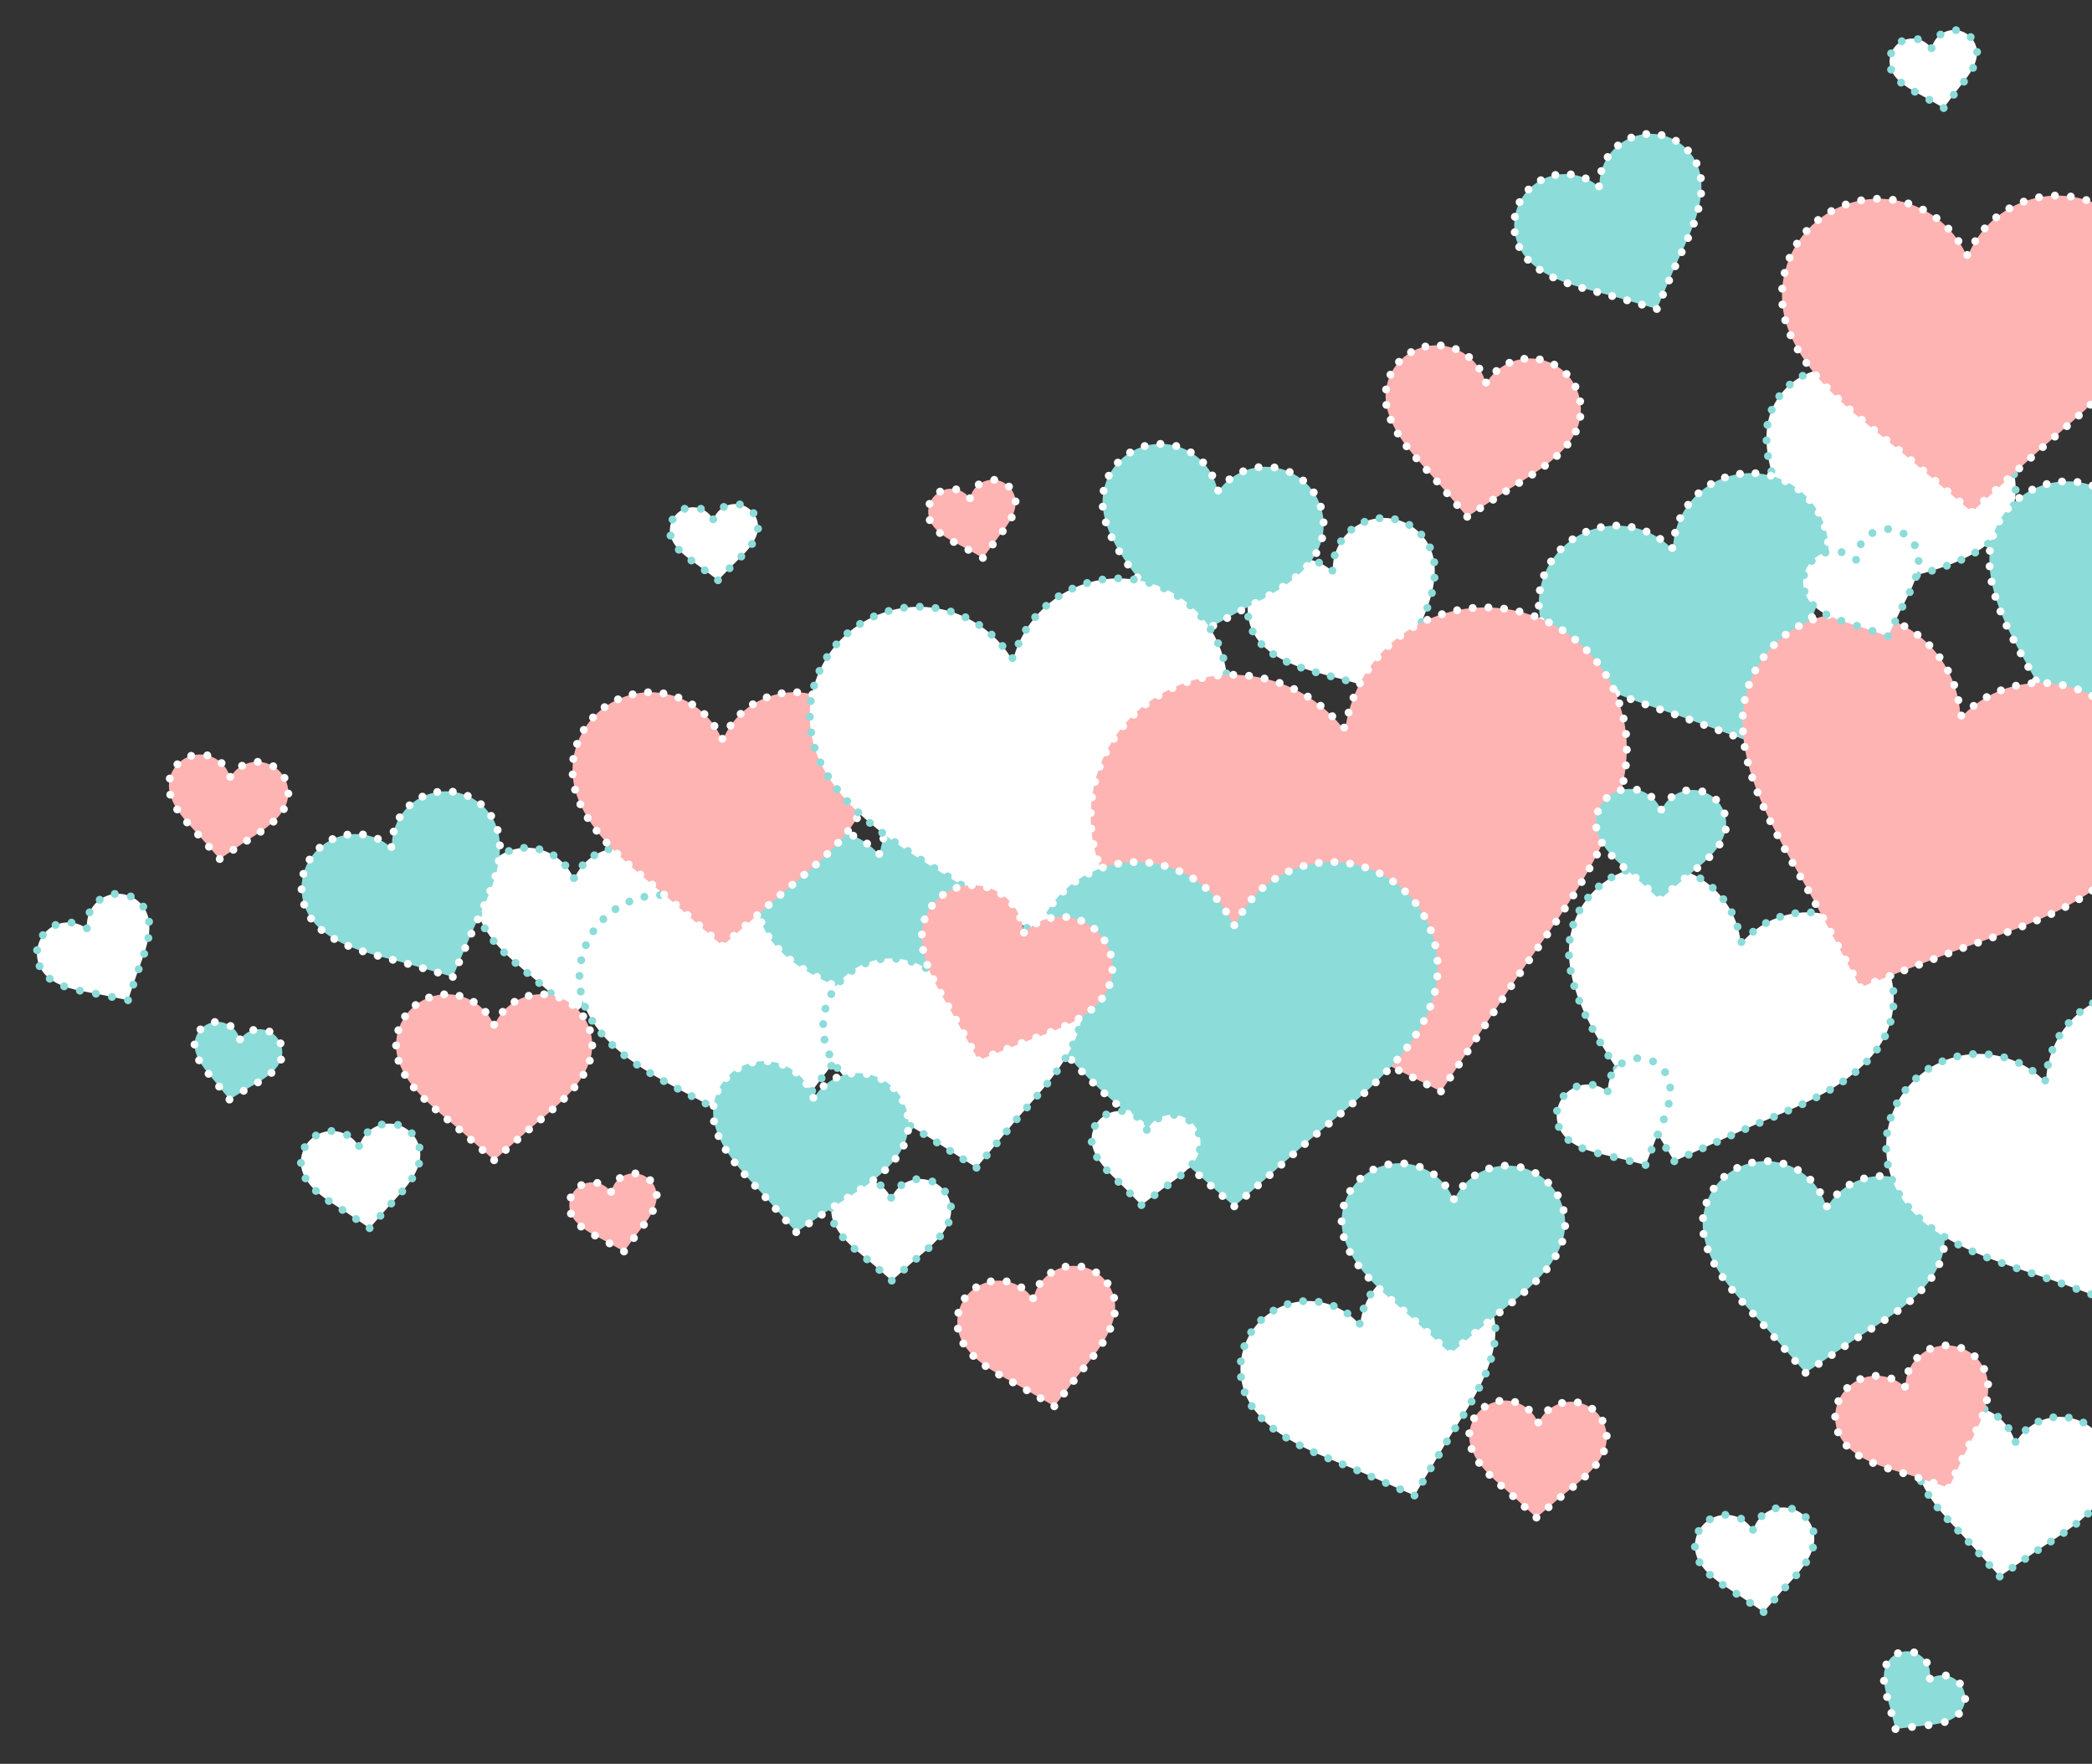 <svg xmlns="http://www.w3.org/2000/svg" xmlns:xlink="http://www.w3.org/1999/xlink" id="_&#x30EC;&#x30A4;&#x30E4;&#x30FC;_2" viewBox="0 0 664.2 560"><rect x="0" y="0" width="664.2" height="560" fill="#333333" stroke="none"/><defs><clipPath id="clippath"><rect width="664.2" height="560" style="fill:none;"></rect></clipPath></defs><g id="main"><g style="clip-path:url(#clippath);"><path d="M182.24,321.84l-10.7-9.45c-.92-.81-2.07-1.78-3.3-2.8-6.63-5.53-13.49-11.26-16.2-18.85-3-8.41,1.38-17.66,9.79-20.66,7.92-2.83,16.6.9,20.09,8.37.1.11.2.23.32.36.12-.13.23-.25.32-.36,3.49-7.47,12.16-11.2,20.09-8.37,8.41,3,12.79,12.25,9.79,20.66-2.71,7.6-9.57,13.32-16.2,18.85-1.22,1.02-2.38,1.99-3.3,2.8l-10.7,9.45Z" style="fill:#fff;"></path><line x1="182.24" y1="321.84" x2="182.24" y2="321.84" style="fill:none; stroke:#8cdcda; stroke-linecap:round; stroke-linejoin:round; stroke-width:2.5px;"></line><path d="M178.55,318.59l-7.01-6.19c-.92-.81-2.07-1.78-3.3-2.8-6.63-5.53-13.49-11.26-16.2-18.85-3-8.41,1.38-17.66,9.79-20.66,7.28-2.6,15.2.34,19.14,6.63" style="fill:none; stroke:#8cdcda; stroke-dasharray:0 4.92; stroke-linecap:round; stroke-linejoin:round; stroke-width:2.5px;"></path><line x1="182.24" y1="278.81" x2="182.24" y2="278.81" style="fill:none; stroke:#8cdcda; stroke-linecap:round; stroke-linejoin:round; stroke-width:2.5px;"></line><path d="M184.97,274.73c4.24-4.9,11.21-6.96,17.68-4.65,8.41,3,12.79,12.25,9.79,20.66-2.71,7.6-9.57,13.32-16.2,18.85-1.22,1.02-2.38,1.99-3.3,2.8l-8.86,7.82" style="fill:none; stroke:#8cdcda; stroke-dasharray:0 4.92; stroke-linecap:round; stroke-linejoin:round; stroke-width:2.5px;"></path><path d="M634.89,500.53l-9.52-10.64c-.82-.91-1.85-2.01-2.95-3.16-5.93-6.28-12.07-12.76-13.87-20.63-2-8.7,3.44-17.38,12.15-19.37,8.2-1.88,16.38,2.84,18.96,10.67.08.12.18.25.28.39.13-.11.25-.22.36-.32,4.34-7.01,13.39-9.69,20.93-5.95,8,3.97,11.27,13.67,7.3,21.67-3.59,7.23-11.07,12.1-18.3,16.82-1.33.87-2.6,1.69-3.6,2.39l-11.74,8.12Z" style="fill:#fff;"></path><line x1="634.89" y1="500.53" x2="634.89" y2="500.53" style="fill:none; stroke:#8cdcda; stroke-linecap:round; stroke-linejoin:round; stroke-width:2.5px;"></line><path d="M631.61,496.86l-6.24-6.97c-.82-.91-1.85-2.01-2.95-3.16-5.93-6.28-12.07-12.76-13.87-20.63-2-8.7,3.44-17.38,12.15-19.37,7.54-1.73,15.05,2.12,18.23,8.83" style="fill:none; stroke:#8cdcda; stroke-dasharray:0 4.92; stroke-linecap:round; stroke-linejoin:round; stroke-width:2.5px;"></path><line x1="639.94" y1="457.8" x2="639.94" y2="457.8" style="fill:none; stroke:#8cdcda; stroke-linecap:round; stroke-linejoin:round; stroke-width:2.5px;"></line><path d="M643.13,454.07c4.79-4.37,11.95-5.6,18.1-2.54,8,3.97,11.27,13.67,7.3,21.67-3.59,7.23-11.07,12.1-18.3,16.82-1.33.87-2.6,1.69-3.6,2.39l-9.72,6.72" style="fill:none; stroke:#8cdcda; stroke-dasharray:0 4.92; stroke-linecap:round; stroke-linejoin:round; stroke-width:2.5px;"></path><path d="M245.87,362.59l-20.03-11.25c-1.72-.97-3.86-2.09-6.13-3.29-12.3-6.47-25.02-13.16-31.85-24.19-7.56-12.21-3.79-28.25,8.42-35.81,11.51-7.13,26.41-4.19,34.42,6.39.19.14.4.29.63.45.14-.24.27-.46.39-.67,2.96-12.93,15.35-21.72,28.77-19.95,14.25,1.88,24.27,14.96,22.38,29.2-1.7,12.87-10.56,24.18-19.12,35.13-1.58,2.02-3.07,3.93-4.24,5.51l-13.65,18.47Z" style="fill:#fff;"></path><line x1="245.87" y1="362.59" x2="245.87" y2="362.59" style="fill:none; stroke:#8cdcda; stroke-linecap:round; stroke-linejoin:round; stroke-width:2.5px;"></line><path d="M241.5,360.14l-15.65-8.79c-1.72-.97-3.86-2.09-6.13-3.29-12.3-6.47-25.02-13.16-31.85-24.19-7.56-12.21-3.79-28.25,8.43-35.81,11.01-6.81,25.11-4.43,33.33,5.04" style="fill:none; stroke:#8cdcda; stroke-dasharray:0 5.01; stroke-linecap:round; stroke-linejoin:round; stroke-width:2.5px;"></path><line x1="231.34" y1="294.9" x2="231.34" y2="294.9" style="fill:none; stroke:#8cdcda; stroke-linecap:round; stroke-linejoin:round; stroke-width:2.5px;"></line><path d="M233.01,290.19c4.37-10.67,15.52-17.49,27.49-15.91,14.25,1.88,24.27,14.96,22.38,29.2-1.7,12.87-10.56,24.18-19.12,35.13-1.58,2.02-3.07,3.93-4.24,5.51l-12.16,16.46" style="fill:none; stroke:#8cdcda; stroke-dasharray:0 5.01; stroke-linecap:round; stroke-linejoin:round; stroke-width:2.5px;"></path><path d="M296.28,326.76l-17.6-7.96c-1.51-.68-3.39-1.47-5.38-2.3-10.78-4.52-21.92-9.19-28.45-17.93-7.23-9.68-5.24-23.39,4.44-30.62,9.12-6.81,21.82-5.45,29.3,2.83.17.11.36.22.56.33.1-.21.2-.41.28-.59,1.54-11.05,11.27-19.32,22.64-18.82,12.07.54,21.42,10.75,20.89,22.82-.48,10.9-7.07,21.03-13.44,30.83-1.18,1.81-2.29,3.51-3.15,4.93l-10.08,16.47Z" style="fill:#8cdcda;"></path><line x1="296.28" y1="326.76" x2="296.28" y2="326.76" style="fill:none; stroke:#fff; stroke-linecap:round; stroke-linejoin:round; stroke-width:2.5px;"></line><path d="M291.67,324.68l-12.99-5.87c-1.51-.68-3.39-1.47-5.38-2.3-10.78-4.52-21.92-9.19-28.45-17.93-7.23-9.68-5.24-23.39,4.44-30.62,8.6-6.43,20.39-5.57,27.98,1.49" style="fill:none; stroke:#fff; stroke-dasharray:0 5.06; stroke-linecap:round; stroke-linejoin:round; stroke-width:2.5px;"></path><line x1="279.16" y1="271.11" x2="279.16" y2="271.11" style="fill:none; stroke:#fff; stroke-linecap:round; stroke-linejoin:round; stroke-width:2.5px;"></line><path d="M280.48,266.25c3.13-8.83,11.75-14.98,21.6-14.54,12.07.54,21.42,10.75,20.89,22.82-.48,10.9-7.07,21.03-13.44,30.83-1.18,1.81-2.29,3.51-3.15,4.93l-8.76,14.32" style="fill:none; stroke:#fff; stroke-dasharray:0 5.06; stroke-linecap:round; stroke-linejoin:round; stroke-width:2.5px;"></path><path d="M579.84,190.79l-7.57-17.41c-.65-1.49-1.5-3.31-2.4-5.23-4.87-10.4-9.91-21.16-8.9-31.84,1.12-11.82,11.61-20.5,23.44-19.39,11.14,1.05,19.49,10.43,19.49,21.4.05.19.12.39.19.61.21-.08.41-.17.59-.25,8.41-7.04,20.96-6.65,28.92,1.23,8.44,8.36,8.51,21.97.16,30.41-7.55,7.62-19.03,10.66-30.14,13.59-2.05.54-3.98,1.05-5.55,1.51l-18.22,5.35Z" style="fill:#fff;"></path><line x1="579.84" y1="190.79" x2="579.84" y2="190.79" style="fill:none; stroke:#8cdcda; stroke-linecap:round; stroke-linejoin:round; stroke-width:2.5px;"></line><path d="M577.86,186.23l-5.59-12.85c-.65-1.49-1.5-3.31-2.4-5.23-4.87-10.4-9.91-21.16-8.9-31.84,1.12-11.82,11.61-20.5,23.44-19.39,10.51,1,18.54,9.39,19.41,19.55" style="fill:none; stroke:#8cdcda; stroke-dasharray:0 4.97; stroke-linecap:round; stroke-linejoin:round; stroke-width:2.5px;"></path><line x1="604.08" y1="138.94" x2="604.08" y2="138.94" style="fill:none; stroke:#8cdcda; stroke-linecap:round; stroke-linejoin:round; stroke-width:2.5px;"></line><path d="M608.26,136.26c8.11-4.37,18.44-3.16,25.33,3.66,8.44,8.36,8.51,21.97.16,30.42-7.55,7.62-19.03,10.66-30.14,13.59-2.05.54-3.98,1.05-5.55,1.51l-15.83,4.65" style="fill:none; stroke:#8cdcda; stroke-dasharray:0 4.97; stroke-linecap:round; stroke-linejoin:round; stroke-width:2.5px;"></path><path d="M449.09,474.82l-17.38-7.65c-1.49-.66-3.35-1.41-5.31-2.21-10.64-4.34-21.64-8.82-28.15-17.35-7.2-9.44-5.39-22.94,4.06-30.14,8.9-6.79,21.39-5.57,28.84,2.49.17.1.35.21.55.32.1-.21.19-.4.26-.58,1.4-10.88,10.89-19.11,22.07-18.72,11.87.41,21.17,10.36,20.76,22.23-.37,10.72-6.75,20.75-12.91,30.44-1.14,1.79-2.21,3.48-3.05,4.88l-9.75,16.29Z" style="fill:#fff;"></path><line x1="449.09" y1="474.82" x2="449.09" y2="474.82" style="fill:none; stroke:#8cdcda; stroke-linecap:round; stroke-linejoin:round; stroke-width:2.5px;"></line><path d="M444.54,472.81l-12.83-5.64c-1.49-.66-3.35-1.41-5.31-2.21-10.64-4.34-21.64-8.82-28.15-17.35-7.2-9.44-5.39-22.94,4.06-30.14,8.4-6.4,19.99-5.68,27.52,1.19" style="fill:none; stroke:#8cdcda; stroke-dasharray:0 4.97; stroke-linecap:round; stroke-linejoin:round; stroke-width:2.5px;"></path><line x1="431.7" y1="420.28" x2="431.7" y2="420.28" style="fill:none; stroke:#8cdcda; stroke-linecap:round; stroke-linejoin:round; stroke-width:2.5px;"></line><path d="M432.95,415.48c2.99-8.71,11.4-14.84,21.09-14.51,11.87.41,21.17,10.36,20.76,22.23-.37,10.72-6.75,20.75-12.91,30.44-1.14,1.79-2.21,3.48-3.05,4.88l-8.47,14.16" style="fill:none; stroke:#8cdcda; stroke-dasharray:0 4.97; stroke-linecap:round; stroke-linejoin:round; stroke-width:2.5px;"></path><path d="M531.58,368.68l-12.63-20.58c-1.08-1.77-2.47-3.9-3.95-6.16-7.98-12.24-16.23-24.89-16.85-38.52-.69-15.09,10.99-27.88,26.08-28.57,14.22-.65,26.4,9.68,28.33,23.49.1.23.22.47.35.74.25-.14.49-.28.7-.42,9.35-10.36,25.22-12.08,36.63-3.58,12.11,9.03,14.62,26.16,5.59,38.27-8.15,10.94-22.08,16.8-35.55,22.46-2.48,1.05-4.83,2.03-6.72,2.89l-21.99,9.97Z" style="fill:#fff;"></path><line x1="531.58" y1="368.68" x2="531.58" y2="368.68" style="fill:none; stroke:#8cdcda; stroke-linecap:round; stroke-linejoin:round; stroke-width:2.5px;"></line><path d="M528.99,364.46l-10.04-16.37c-1.08-1.77-2.47-3.9-3.95-6.16-7.98-12.24-16.23-24.89-16.85-38.52-.69-15.09,10.99-27.88,26.08-28.57,13.65-.62,25.42,8.87,28.05,21.86" style="fill:none; stroke:#8cdcda; stroke-dasharray:0 4.94; stroke-linecap:round; stroke-linejoin:round; stroke-width:2.5px;"></path><line x1="552.91" y1="299.08" x2="552.91" y2="299.08" style="fill:none; stroke:#8cdcda; stroke-linecap:round; stroke-linejoin:round; stroke-width:2.5px;"></line><path d="M556.6,295.82c9.49-7.75,23.37-8.39,33.64-.73,12.11,9.03,14.62,26.16,5.59,38.27-8.15,10.94-22.08,16.8-35.55,22.46-2.48,1.05-4.83,2.03-6.72,2.89l-19.74,8.95" style="fill:none; stroke:#8cdcda; stroke-dasharray:0 4.94; stroke-linecap:round; stroke-linejoin:round; stroke-width:2.5px;"></path><path d="M156.89,368.36l-10.7-9.45c-.92-.81-2.07-1.78-3.3-2.8-6.63-5.53-13.49-11.26-16.2-18.85-3-8.41,1.38-17.66,9.79-20.66,7.92-2.83,16.6.9,20.09,8.37.1.11.2.23.32.36.12-.13.23-.25.32-.36,3.49-7.47,12.16-11.2,20.09-8.37,8.41,3,12.79,12.25,9.79,20.66-2.71,7.6-9.57,13.32-16.2,18.85-1.22,1.02-2.38,1.99-3.3,2.8l-10.7,9.45Z" style="fill:#ffb4b4;"></path><line x1="156.89" y1="368.36" x2="156.89" y2="368.36" style="fill:none; stroke:#fff; stroke-linecap:round; stroke-linejoin:round; stroke-width:2.5px;"></line><path d="M153.2,365.11l-7.01-6.19c-.92-.81-2.07-1.78-3.3-2.8-6.63-5.53-13.49-11.26-16.2-18.85-3-8.41,1.38-17.66,9.79-20.66,7.28-2.6,15.2.34,19.14,6.63" style="fill:none; stroke:#fff; stroke-dasharray:0 4.92; stroke-linecap:round; stroke-linejoin:round; stroke-width:2.5px;"></path><line x1="156.89" y1="325.33" x2="156.89" y2="325.33" style="fill:none; stroke:#fff; stroke-linecap:round; stroke-linejoin:round; stroke-width:2.5px;"></line><path d="M159.62,321.25c4.24-4.9,11.21-6.96,17.68-4.65,8.41,3,12.79,12.25,9.79,20.66-2.71,7.6-9.57,13.32-16.2,18.85-1.22,1.02-2.38,1.99-3.3,2.8l-8.86,7.82" style="fill:none; stroke:#fff; stroke-dasharray:0 4.92; stroke-linecap:round; stroke-linejoin:round; stroke-width:2.5px;"></path><path d="M526.04,98.09l-13.71-3.98c-1.18-.34-2.63-.72-4.18-1.12-8.36-2.18-17-4.43-22.69-10.14-6.3-6.32-6.29-16.56.04-22.87,5.96-5.94,15.39-6.27,21.74-1,.13.06.28.12.44.18.05-.16.1-.32.14-.46-.03-8.25,6.22-15.32,14.6-16.14,8.89-.87,16.8,5.63,17.67,14.51.79,8.03-2.97,16.13-6.61,23.96-.67,1.45-1.3,2.81-1.79,3.94l-5.65,13.11Z" style="fill:#8cdcda;"></path><line x1="526.04" y1="98.09" x2="526.04" y2="98.09" style="fill:none; stroke:#fff; stroke-linecap:round; stroke-linejoin:round; stroke-width:2.5px;"></line><path d="M521.31,96.72l-8.98-2.61c-1.18-.34-2.63-.72-4.18-1.12-8.36-2.18-17-4.43-22.69-10.14-6.3-6.33-6.29-16.56.04-22.87,5.48-5.46,13.89-6.18,20.14-2.17" style="fill:none; stroke:#fff; stroke-dasharray:0 4.92; stroke-linecap:round; stroke-linejoin:round; stroke-width:2.5px;"></path><line x1="507.68" y1="59.17" x2="507.68" y2="59.17" style="fill:none; stroke:#fff; stroke-linecap:round; stroke-linejoin:round; stroke-width:2.5px;"></line><path d="M508.41,54.32c1.74-6.24,7.17-11.08,14-11.75,8.89-.87,16.8,5.63,17.67,14.51.79,8.03-2.97,16.13-6.61,23.96-.67,1.45-1.3,2.81-1.79,3.94l-4.68,10.85" style="fill:none; stroke:#fff; stroke-dasharray:0 4.92; stroke-linecap:round; stroke-linejoin:round; stroke-width:2.5px;"></path><path d="M441.45,220.06l-13.72-3.96c-1.18-.34-2.63-.72-4.18-1.12-8.36-2.16-17.01-4.4-22.71-10.11-6.31-6.31-6.31-16.55,0-22.87,5.95-5.95,15.38-6.29,21.74-1.03.13.06.28.12.44.18.05-.16.1-.32.14-.46-.05-8.25,6.2-15.33,14.57-16.16,8.89-.89,16.81,5.6,17.69,14.48.8,8.03-2.95,16.13-6.57,23.97-.67,1.45-1.3,2.81-1.78,3.94l-5.63,13.12Z" style="fill:#fff;"></path><line x1="441.45" y1="220.06" x2="441.45" y2="220.06" style="fill:none; stroke:#8cdcda; stroke-linecap:round; stroke-linejoin:round; stroke-width:2.5px;"></line><path d="M436.73,218.7l-8.99-2.59c-1.18-.34-2.63-.72-4.18-1.12-8.36-2.16-17.01-4.4-22.71-10.11-6.31-6.31-6.31-16.55,0-22.87,5.47-5.47,13.88-6.2,20.14-2.2" style="fill:none; stroke:#8cdcda; stroke-dasharray:0 4.92; stroke-linecap:round; stroke-linejoin:round; stroke-width:2.5px;"></path><line x1="423.03" y1="181.17" x2="423.03" y2="181.17" style="fill:none; stroke:#8cdcda; stroke-linecap:round; stroke-linejoin:round; stroke-width:2.5px;"></line><path d="M423.76,176.32c1.73-6.24,7.15-11.09,13.99-11.77,8.89-.89,16.81,5.6,17.69,14.48.8,8.03-2.95,16.13-6.57,23.97-.67,1.45-1.3,2.81-1.78,3.94l-4.66,10.86" style="fill:none; stroke:#8cdcda; stroke-dasharray:0 4.92; stroke-linecap:round; stroke-linejoin:round; stroke-width:2.5px;"></path><path d="M618.71,472.33l-11.02-3.59c-.95-.31-2.12-.66-3.36-1.02-6.73-1.99-13.68-4.05-18.15-8.84-4.95-5.3-4.66-13.61.64-18.56,5-4.66,12.66-4.68,17.67-.23.11.05.23.11.36.16.05-.13.09-.26.13-.37.19-6.7,5.46-12.27,12.28-12.71,7.24-.47,13.49,5.01,13.96,12.25.43,6.54-2.84,13.01-6,19.28-.58,1.16-1.13,2.25-1.56,3.15l-4.93,10.49Z" style="fill:#ffb4b4;"></path><line x1="618.71" y1="472.33" x2="618.71" y2="472.33" style="fill:none; stroke:#fff; stroke-linecap:round; stroke-linejoin:round; stroke-width:2.5px;"></line><path d="M613.9,470.77l-6.21-2.02c-.95-.31-2.12-.66-3.36-1.02-6.73-1.99-13.68-4.05-18.15-8.84-4.95-5.3-4.66-13.61.64-18.56,4.46-4.16,11.04-4.62,15.96-1.52" style="fill:none; stroke:#fff; stroke-dasharray:0 5.06; stroke-linecap:round; stroke-linejoin:round; stroke-width:2.5px;"></path><line x1="604.84" y1="440.25" x2="604.84" y2="440.25" style="fill:none; stroke:#fff; stroke-linecap:round; stroke-linejoin:round; stroke-width:2.5px;"></line><path d="M605.92,435.33c1.84-4.52,6.13-7.83,11.32-8.16,7.24-.47,13.49,5.01,13.96,12.25.43,6.54-2.84,13.01-6,19.28-.58,1.16-1.13,2.25-1.56,3.15l-3.86,8.2" style="fill:none; stroke:#fff; stroke-dasharray:0 5.06; stroke-linecap:round; stroke-linejoin:round; stroke-width:2.5px;"></path><path d="M334.74,446.49l-10.01-5.85c-.86-.5-1.93-1.09-3.07-1.71-6.15-3.37-12.51-6.86-15.87-12.49-3.71-6.23-1.67-14.29,4.56-18,5.87-3.5,13.37-1.89,17.32,3.52.09.07.2.15.31.23.07-.12.14-.23.2-.33,1.61-6.5,7.94-10.83,14.69-9.82,7.17,1.07,12.12,7.76,11.04,14.93-.97,6.48-5.54,12.12-9.95,17.57-.81,1.01-1.58,1.96-2.19,2.75l-7.05,9.21Z" style="fill:#ffb4b4;"></path><line x1="334.74" y1="446.49" x2="334.74" y2="446.49" style="fill:none; stroke:#fff; stroke-linecap:round; stroke-linejoin:round; stroke-width:2.5px;"></line><path d="M330.37,443.94l-5.64-3.3c-.86-.5-1.93-1.09-3.07-1.71-6.15-3.37-12.51-6.86-15.87-12.49-3.71-6.23-1.67-14.29,4.56-18,5.24-3.12,11.77-2.18,15.92,1.9" style="fill:none; stroke:#fff; stroke-dasharray:0 5.06; stroke-linecap:round; stroke-linejoin:round; stroke-width:2.5px;"></path><line x1="327.99" y1="412.2" x2="327.99" y2="412.2" style="fill:none; stroke:#fff; stroke-linecap:round; stroke-linejoin:round; stroke-width:2.5px;"></line><path d="M330.09,407.62c2.75-4.02,7.65-6.35,12.79-5.58,7.17,1.07,12.12,7.76,11.04,14.93-.97,6.48-5.54,12.12-9.95,17.57-.81,1.01-1.58,1.96-2.19,2.75l-5.51,7.2" style="fill:none; stroke:#fff; stroke-dasharray:0 5.06; stroke-linecap:round; stroke-linejoin:round; stroke-width:2.5px;"></path><path d="M229.37,300.3l-16.35-14.43c-1.4-1.24-3.17-2.71-5.04-4.27-10.13-8.46-20.6-17.2-24.75-28.8-4.59-12.85,2.11-26.98,14.96-31.57,12.11-4.32,25.36,1.37,30.69,12.79.15.17.31.35.49.55.18-.19.35-.37.49-.55,5.33-11.42,18.58-17.11,30.69-12.79,12.85,4.59,19.55,18.72,14.96,31.57-4.14,11.61-14.62,20.35-24.75,28.81-1.87,1.56-3.63,3.03-5.04,4.27l-16.35,14.43Z" style="fill:#ffb4b4;"></path><line x1="229.37" y1="300.3" x2="229.37" y2="300.3" style="fill:none; stroke:#fff; stroke-linecap:round; stroke-linejoin:round; stroke-width:2.5px;"></line><path d="M225.67,297.04l-12.66-11.17c-1.4-1.24-3.17-2.71-5.04-4.27-10.13-8.46-20.6-17.2-24.75-28.8-4.59-12.85,2.11-26.98,14.96-31.57,11.55-4.12,24.14.87,29.9,11.25" style="fill:none; stroke:#fff; stroke-dasharray:0 4.93; stroke-linecap:round; stroke-linejoin:round; stroke-width:2.5px;"></path><line x1="229.37" y1="234.56" x2="229.37" y2="234.56" style="fill:none; stroke:#fff; stroke-linecap:round; stroke-linejoin:round; stroke-width:2.5px;"></line><path d="M231.95,230.38c6.21-8.94,17.85-12.99,28.6-9.16,12.85,4.59,19.55,18.72,14.96,31.57-4.14,11.61-14.62,20.35-24.75,28.81-1.87,1.56-3.63,3.03-5.04,4.27l-14.5,12.8" style="fill:none; stroke:#fff; stroke-dasharray:0 4.93; stroke-linecap:round; stroke-linejoin:round; stroke-width:2.5px;"></path><path d="M554.9,235.22l-20.48-7.48c-1.76-.64-3.94-1.37-6.25-2.14-12.51-4.18-25.45-8.51-33.54-17.81-8.95-10.29-7.87-25.9,2.43-34.85,9.7-8.44,24.11-7.96,33.24.73.2.11.42.21.66.33.1-.25.19-.47.26-.69.8-12.58,11.07-22.7,23.92-23.09,13.64-.41,25.03,10.31,25.43,23.95.37,12.32-6.2,24.28-12.55,35.84-1.17,2.13-2.28,4.15-3.13,5.81l-9.97,19.4Z" style="fill:#8cdcda;"></path><line x1="554.9" y1="235.22" x2="554.9" y2="235.22" style="fill:none; stroke:#fff; stroke-linecap:round; stroke-linejoin:round; stroke-width:2.5px;"></line><path d="M550.27,233.53l-15.86-5.79c-1.76-.64-3.94-1.37-6.25-2.14-12.51-4.18-25.45-8.51-33.54-17.81-8.95-10.29-7.87-25.9,2.43-34.85,9.25-8.05,22.8-7.99,31.94-.42" style="fill:none; stroke:#fff; stroke-dasharray:0 4.93; stroke-linecap:round; stroke-linejoin:round; stroke-width:2.5px;"></path><line x1="530.94" y1="173.99" x2="530.94" y2="173.99" style="fill:none; stroke:#fff; stroke-linecap:round; stroke-linejoin:round; stroke-width:2.5px;"></line><path d="M531.83,169.16c2.53-10.59,11.89-18.61,23.3-18.95,13.64-.41,25.03,10.31,25.43,23.95.37,12.32-6.2,24.28-12.55,35.84-1.17,2.13-2.28,4.15-3.13,5.81l-8.84,17.21" style="fill:none; stroke:#fff; stroke-dasharray:0 4.93; stroke-linecap:round; stroke-linejoin:round; stroke-width:2.5px;"></path><path d="M376.27,203.66l-9.62-13.12c-.83-1.13-1.88-2.48-2.99-3.91-6.04-7.77-12.28-15.81-13.45-24.93-1.3-10.09,5.83-19.33,15.92-20.63,9.51-1.22,18.26,5.03,20.33,14.2.08.15.17.31.27.48.16-.11.31-.22.45-.32,5.7-7.47,16.26-9.51,24.4-4.44,8.63,5.39,11.27,16.75,5.88,25.39-4.87,7.8-13.89,12.5-22.62,17.05-1.61.84-3.13,1.63-4.35,2.31l-14.21,7.92Z" style="fill:#8cdcda;"></path><line x1="376.27" y1="203.66" x2="376.27" y2="203.66" style="fill:none; stroke:#fff; stroke-linecap:round; stroke-linejoin:round; stroke-width:2.5px;"></line><path d="M373.27,199.57l-6.62-9.03c-.83-1.13-1.88-2.48-2.99-3.91-6.04-7.77-12.28-15.81-13.45-24.93-1.3-10.09,5.83-19.33,15.92-20.63,8.83-1.14,17.01,4.18,19.79,12.29" style="fill:none; stroke:#fff; stroke-dasharray:0 5.07; stroke-linecap:round; stroke-linejoin:round; stroke-width:2.5px;"></path><line x1="386.74" y1="155.75" x2="386.74" y2="155.75" style="fill:none; stroke:#fff; stroke-linecap:round; stroke-linejoin:round; stroke-width:2.5px;"></line><path d="M390.34,152.2c5.94-4.72,14.43-5.45,21.24-1.21,8.63,5.39,11.27,16.75,5.88,25.39-4.87,7.8-13.89,12.5-22.62,17.05-1.61.84-3.13,1.63-4.35,2.31l-12,6.68" style="fill:none; stroke:#fff; stroke-dasharray:0 5.07; stroke-linecap:round; stroke-linejoin:round; stroke-width:2.5px;"></path><path d="M460.54,429.75l-11.96-11.03c-1.03-.95-2.32-2.07-3.69-3.27-7.42-6.47-15.09-13.16-17.99-21.88-3.21-9.66,2.01-20.09,11.67-23.3,9.1-3.03,18.89,1.43,22.68,10.03.11.13.23.27.36.41.14-.14.26-.27.38-.4,4.16-8.43,14.13-12.46,23.09-9.04,9.51,3.63,14.27,14.28,10.64,23.79-3.28,8.59-11.23,14.94-18.92,21.08-1.42,1.13-2.76,2.2-3.83,3.1l-12.43,10.5Z" style="fill:#8cdcda;"></path><line x1="460.54" y1="429.75" x2="460.54" y2="429.75" style="fill:none; stroke:#fff; stroke-linecap:round; stroke-linejoin:round; stroke-width:2.5px;"></line><path d="M456.81,426.31l-8.23-7.59c-1.03-.95-2.32-2.07-3.69-3.27-7.42-6.47-15.09-13.16-17.99-21.88-3.21-9.66,2.01-20.09,11.67-23.3,8.45-2.81,17.5.84,21.78,8.26" style="fill:none; stroke:#fff; stroke-dasharray:0 5.07; stroke-linecap:round; stroke-linejoin:round; stroke-width:2.5px;"></path><line x1="461.61" y1="380.72" x2="461.61" y2="380.72" style="fill:none; stroke:#fff; stroke-linecap:round; stroke-linejoin:round; stroke-width:2.5px;"></line><path d="M464.47,376.55c4.92-5.77,13.12-8.12,20.61-5.26,9.51,3.63,14.27,14.28,10.64,23.79-3.28,8.59-11.23,14.94-18.92,21.08-1.42,1.13-2.76,2.2-3.83,3.1l-10.49,8.86" style="fill:none; stroke:#fff; stroke-dasharray:0 5.07; stroke-linecap:round; stroke-linejoin:round; stroke-width:2.5px;"></path><path d="M657.89,237.83l-10.16-19.3c-.87-1.66-2-3.66-3.19-5.78-6.47-11.5-13.15-23.4-12.91-35.72.27-13.64,11.55-24.48,25.2-24.2,12.85.26,23.22,10.29,24.14,22.85.08.21.17.44.27.68.24-.12.46-.23.65-.33,9.04-8.78,23.44-9.4,33.23-1.06,10.38,8.85,11.62,24.44,2.77,34.83-8,9.38-20.89,13.83-33.37,18.14-2.3.79-4.47,1.55-6.23,2.2l-20.41,7.68Z" style="fill:#8cdcda;"></path><line x1="657.89" y1="237.83" x2="657.89" y2="237.83" style="fill:none; stroke:#fff; stroke-linecap:round; stroke-linejoin:round; stroke-width:2.5px;"></line><path d="M655.59,233.47l-7.87-14.94c-.87-1.66-2-3.66-3.19-5.78-6.47-11.5-13.15-23.4-12.91-35.72.27-13.64,11.55-24.48,25.2-24.2,12.26.25,22.26,9.38,23.96,21.13" style="fill:none; stroke:#fff; stroke-dasharray:0 4.93; stroke-linecap:round; stroke-linejoin:round; stroke-width:2.5px;"></path><path d="M685.13,173.38c8.98-6.15,21.3-5.81,29.99,1.6,10.38,8.85,11.62,24.44,2.77,34.83-8,9.38-20.89,13.83-33.37,18.14-2.3.79-4.47,1.55-6.23,2.2l-18.11,6.82" style="fill:none; stroke:#fff; stroke-dasharray:0 4.93; stroke-linecap:round; stroke-linejoin:round; stroke-width:2.5px;"></path><path d="M143.76,310.15l-14.53-4.2c-1.25-.36-2.79-.76-4.43-1.19-8.86-2.3-18.02-4.68-24.06-10.72-6.69-6.7-6.68-17.55.02-24.23,6.31-6.3,16.31-6.66,23.04-1.08.14.06.3.13.47.2.06-.17.11-.34.15-.49-.04-8.74,6.58-16.24,15.45-17.12,9.42-.93,17.81,5.94,18.74,15.36.84,8.51-3.13,17.1-6.98,25.4-.71,1.53-1.38,2.98-1.89,4.17l-5.97,13.9Z" style="fill:#8cdcda;"></path><line x1="143.76" y1="310.15" x2="143.76" y2="310.15" style="fill:none; stroke:#fff; stroke-linecap:round; stroke-linejoin:round; stroke-width:2.5px;"></line><path d="M139.01,308.77l-9.77-2.83c-1.25-.36-2.79-.76-4.43-1.19-8.86-2.3-18.02-4.68-24.06-10.72-6.69-6.7-6.68-17.55.02-24.24,5.83-5.82,14.81-6.57,21.45-2.25" style="fill:none; stroke:#fff; stroke-dasharray:0 4.95; stroke-linecap:round; stroke-linejoin:round; stroke-width:2.5px;"></path><line x1="124.27" y1="268.91" x2="124.27" y2="268.91" style="fill:none; stroke:#fff; stroke-linecap:round; stroke-linejoin:round; stroke-width:2.5px;"></line><path d="M124.97,264.03c1.76-6.74,7.56-11.99,14.9-12.72,9.42-.93,17.81,5.94,18.74,15.36.84,8.51-3.13,17.1-6.98,25.4-.71,1.53-1.38,2.98-1.89,4.17l-5,11.62" style="fill:none; stroke:#fff; stroke-dasharray:0 4.95; stroke-linecap:round; stroke-linejoin:round; stroke-width:2.5px;"></path><path d="M573.25,435.85l-11.65-13.28c-1-1.14-2.27-2.51-3.61-3.95-7.27-7.84-14.78-15.94-16.92-25.69-2.36-10.79,4.47-21.46,15.27-23.82,10.17-2.22,20.23,3.71,23.34,13.44.1.15.21.32.34.49.17-.14.32-.27.45-.39,5.46-8.62,16.69-11.83,25.97-7.11,9.85,5.01,13.78,17.06,8.77,26.91-4.53,8.9-13.84,14.84-22.85,20.59-1.66,1.06-3.23,2.06-4.49,2.91l-14.62,9.91Z" style="fill:#8cdcda;"></path><line x1="573.25" y1="435.85" x2="573.25" y2="435.85" style="fill:none; stroke:#fff; stroke-linecap:round; stroke-linejoin:round; stroke-width:2.5px;"></line><path d="M569.94,432.07l-8.33-9.5c-1-1.14-2.27-2.51-3.61-3.95-7.27-7.84-14.78-15.94-16.92-25.69-2.36-10.79,4.47-21.46,15.27-23.82,9.53-2.08,18.96,2.99,22.66,11.64" style="fill:none; stroke:#fff; stroke-dasharray:0 5.03; stroke-linecap:round; stroke-linejoin:round; stroke-width:2.5px;"></path><line x1="580.03" y1="383.03" x2="580.03" y2="383.03" style="fill:none; stroke:#fff; stroke-linecap:round; stroke-linejoin:round; stroke-width:2.5px;"></line><path d="M583.25,379.19c5.96-5.94,15.29-7.68,23.2-3.66,9.85,5.01,13.78,17.06,8.77,26.91-4.53,8.9-13.84,14.84-22.85,20.59-1.66,1.06-3.23,2.06-4.49,2.91l-12.54,8.5" style="fill:none; stroke:#fff; stroke-dasharray:0 5.03; stroke-linecap:round; stroke-linejoin:round; stroke-width:2.5px;"></path><path d="M626.03,162.52l-20.6-17.55c-1.77-1.51-3.99-3.3-6.34-5.19-12.75-10.27-25.94-20.89-31.34-35.2-5.98-15.84,2.03-33.53,17.87-39.5,14.93-5.63,31.49,1.14,38.36,15.2.19.21.4.43.62.67.22-.24.42-.47.6-.69,6.36-14.28,22.68-21.64,37.8-16.54,16.05,5.41,24.67,22.8,19.25,38.85-4.89,14.49-17.7,25.57-30.08,36.29-2.28,1.98-4.44,3.84-6.16,5.41l-19.97,18.27Z" style="fill:#ffb4b4;"></path><line x1="626.03" y1="162.52" x2="626.03" y2="162.52" style="fill:none; stroke:#fff; stroke-linecap:round; stroke-linejoin:round; stroke-width:2.5px;"></line><path d="M622.17,159.24l-16.75-14.27c-1.77-1.51-3.99-3.3-6.34-5.19-12.75-10.27-25.94-20.89-31.34-35.2-5.98-15.84,2.03-33.53,17.87-39.5,14.41-5.43,30.34.69,37.61,13.76" style="fill:none; stroke:#fff; stroke-dasharray:0 5.06; stroke-linecap:round; stroke-linejoin:round; stroke-width:2.5px;"></path><line x1="624.59" y1="80.94" x2="624.59" y2="80.94" style="fill:none; stroke:#fff; stroke-linecap:round; stroke-linejoin:round; stroke-width:2.5px;"></line><path d="M627.13,76.58c7.34-11.83,22.09-17.51,35.85-12.87,16.05,5.41,24.67,22.8,19.25,38.85-4.89,14.49-17.7,25.57-30.08,36.29-2.29,1.98-4.44,3.84-6.16,5.41l-18.1,16.56" style="fill:none; stroke:#fff; stroke-dasharray:0 5.06; stroke-linecap:round; stroke-linejoin:round; stroke-width:2.5px;"></path><path d="M590.62,313.46l-14.41-26.92c-1.24-2.31-2.83-5.11-4.52-8.07-9.16-16.04-18.64-32.63-18.41-49.88.25-19.1,15.94-34.37,35.04-34.12,18,.24,32.6,14.18,34.02,31.76.11.3.24.62.38.96.33-.16.64-.32.91-.47,12.57-12.38,32.73-13.38,46.51-1.8,14.62,12.29,16.51,34.11,4.21,48.73-11.1,13.2-29.12,19.56-46.54,25.71-3.21,1.13-6.25,2.21-8.69,3.15l-28.5,10.95Z" style="fill:#ffb4b4;"></path><line x1="590.62" y1="313.46" x2="590.62" y2="313.46" style="fill:none; stroke:#fff; stroke-linecap:round; stroke-linejoin:round; stroke-width:2.5px;"></line><path d="M588.26,309.05l-12.05-22.51c-1.24-2.31-2.83-5.11-4.52-8.07-9.16-16.04-18.64-32.63-18.41-49.88.25-19.1,15.94-34.37,35.04-34.12,17.49.23,31.78,13.41,33.87,30.3" style="fill:none; stroke:#fff; stroke-dasharray:0 5; stroke-linecap:round; stroke-linejoin:round; stroke-width:2.5px;"></path><line x1="622.72" y1="227.19" x2="622.72" y2="227.19" style="fill:none; stroke:#fff; stroke-linecap:round; stroke-linejoin:round; stroke-width:2.5px;"></line><path d="M626.62,224.1c12.61-9.84,30.79-9.88,43.52.82,14.62,12.29,16.51,34.11,4.21,48.73-11.1,13.2-29.12,19.56-46.54,25.71-3.21,1.13-6.25,2.21-8.69,3.15l-26.17,10.06" style="fill:none; stroke:#fff; stroke-dasharray:0 5; stroke-linecap:round; stroke-linejoin:round; stroke-width:2.5px;"></path><path d="M334.39,300.09l-25.5-16.78c-2.19-1.44-4.93-3.14-7.82-4.93-15.71-9.73-31.94-19.78-39.98-35.05-8.89-16.9-2.39-37.82,14.52-46.7,15.93-8.37,35.41-3.09,45.05,11.68.24.21.5.43.79.66.21-.3.41-.59.58-.85,5.14-16.88,22.38-27.37,40.02-23.77,18.71,3.83,30.78,22.1,26.95,40.81-3.46,16.9-16.26,31.08-28.63,44.8-2.28,2.53-4.44,4.92-6.14,6.91l-19.82,23.22Z" style="fill:#fff;"></path><line x1="334.39" y1="300.09" x2="334.39" y2="300.09" style="fill:none; stroke:#8cdcda; stroke-linecap:round; stroke-linejoin:round; stroke-width:2.5px;"></line><path d="M330.22,297.34l-21.33-14.04c-2.19-1.44-4.93-3.14-7.82-4.93-15.71-9.73-31.95-19.78-39.98-35.05-8.89-16.9-2.39-37.82,14.52-46.71,15.49-8.14,34.33-3.38,44.22,10.47" style="fill:none; stroke:#8cdcda; stroke-dasharray:0 5; stroke-linecap:round; stroke-linejoin:round; stroke-width:2.5px;"></path><line x1="321.45" y1="208.96" x2="321.45" y2="208.96" style="fill:none; stroke:#8cdcda; stroke-linecap:round; stroke-linejoin:round; stroke-width:2.5px;"></line><path d="M323.4,204.38c6.38-14.66,22.35-23.37,38.64-20.04,18.71,3.83,30.78,22.1,26.95,40.81-3.46,16.9-16.26,31.08-28.63,44.8-2.28,2.53-4.44,4.92-6.14,6.91l-18.2,21.32" style="fill:none; stroke:#8cdcda; stroke-dasharray:0 5; stroke-linecap:round; stroke-linejoin:round; stroke-width:2.5px;"></path><path d="M678.07,416.04l-24.45-8.88c-2.1-.76-4.7-1.63-7.46-2.54-14.94-4.96-30.38-10.09-40.05-21.17-10.71-12.26-9.44-30.87,2.82-41.58,11.55-10.09,28.74-9.55,39.65.79.24.12.5.26.79.39.12-.29.22-.57.31-.82.93-15,13.15-27.11,28.48-27.6,16.27-.52,29.88,12.25,30.39,28.51.47,14.69-7.34,28.98-14.89,42.79-1.39,2.55-2.71,4.95-3.73,6.94l-11.85,23.16Z" style="fill:#fff;"></path><path d="M673.36,414.33l-19.74-7.17c-2.1-.76-4.7-1.63-7.46-2.54-14.94-4.96-30.38-10.09-40.05-21.17-10.71-12.26-9.44-30.87,2.82-41.58,11.13-9.72,27.5-9.58,38.44-.29" style="fill:none; stroke:#8cdcda; stroke-dasharray:0 5.01; stroke-linecap:round; stroke-linejoin:round; stroke-width:2.5px;"></path><line x1="649.36" y1="343.05" x2="649.36" y2="343.05" style="fill:none; stroke:#8cdcda; stroke-linecap:round; stroke-linejoin:round; stroke-width:2.5px;"></line><path d="M650.21,338.14c2.68-13.05,14.03-23.06,27.93-23.5,16.27-.52,29.88,12.25,30.39,28.51.47,14.69-7.34,28.98-14.89,42.79-1.39,2.55-2.71,4.95-3.73,6.94l-10.71,20.93" style="fill:none; stroke:#8cdcda; stroke-dasharray:0 5.01; stroke-linecap:round; stroke-linejoin:round; stroke-width:2.5px;"></path><path d="M457.5,346.52l-35.48-17.71c-3.04-1.52-6.83-3.28-10.85-5.15-21.75-10.12-44.24-20.59-56.95-39.04-14.07-20.43-8.91-48.4,11.52-62.46,19.25-13.25,45.19-9.45,59.89,8.12.34.23.71.47,1.12.73.23-.42.43-.82.61-1.19,4.03-22.55,24.65-38.75,47.94-36.81,24.72,2.05,43.1,23.76,41.04,48.48-1.86,22.33-16.17,42.59-30.02,62.18-2.55,3.61-4.97,7.03-6.85,9.86l-21.98,33Z" style="fill:#ffb4b4;"></path><line x1="457.5" y1="346.52" x2="457.5" y2="346.52" style="fill:none; stroke:#fff; stroke-linecap:round; stroke-linejoin:round; stroke-width:2.5px;"></line><path d="M453.04,344.29l-31.01-15.48c-3.04-1.52-6.83-3.28-10.85-5.15-21.75-10.12-44.24-20.59-56.95-39.04-14.07-20.43-8.91-48.4,11.52-62.46,18.93-13.03,44.32-9.57,59.14,7.24" style="fill:none; stroke:#fff; stroke-dasharray:0 4.99; stroke-linecap:round; stroke-linejoin:round; stroke-width:2.5px;"></path><line x1="426.77" y1="231" x2="426.77" y2="231" style="fill:none; stroke:#fff; stroke-linecap:round; stroke-linejoin:round; stroke-width:2.5px;"></line><path d="M428.17,226.24c5.46-20.67,25.11-35.07,47.15-33.24,24.72,2.05,43.1,23.76,41.04,48.48-1.86,22.33-16.18,42.59-30.02,62.18-2.55,3.61-4.97,7.03-6.85,9.86l-20.6,30.92" style="fill:none; stroke:#fff; stroke-dasharray:0 4.99; stroke-linecap:round; stroke-linejoin:round; stroke-width:2.5px;"></path><path d="M559.93,511.8l-7.23-4.89c-.62-.42-1.4-.91-2.22-1.44-4.45-2.84-9.05-5.77-11.29-10.16-2.48-4.86-.55-10.81,4.32-13.29,4.58-2.33,10.13-.76,12.83,3.5.07.06.14.12.22.19.06-.09.12-.17.17-.24,1.53-4.8,6.49-7.74,11.52-6.64,5.33,1.16,8.71,6.43,7.55,11.76-1.05,4.82-4.76,8.82-8.34,12.69-.66.71-1.29,1.39-1.78,1.95l-5.75,6.56Z" style="fill:#fff;"></path><line x1="559.93" y1="511.8" x2="559.93" y2="511.8" style="fill:none; stroke:#8cdcda; stroke-linecap:round; stroke-linejoin:round; stroke-width:2.5px;"></line><path d="M555.63,508.89l-2.92-1.98c-.62-.42-1.4-.91-2.22-1.44-4.45-2.84-9.05-5.77-11.29-10.16-2.48-4.86-.55-10.81,4.32-13.29,3.87-1.97,8.43-1.15,11.38,1.72" style="fill:none; stroke:#8cdcda; stroke-dasharray:0 5.19; stroke-linecap:round; stroke-linejoin:round; stroke-width:2.5px;"></path><line x1="556.57" y1="485.71" x2="556.57" y2="485.71" style="fill:none; stroke:#8cdcda; stroke-linecap:round; stroke-linejoin:round; stroke-width:2.5px;"></line><path d="M559.3,481.36c2.3-2.2,5.61-3.26,8.95-2.53,5.33,1.16,8.71,6.43,7.55,11.76-1.05,4.82-4.76,8.82-8.34,12.69-.66.71-1.29,1.39-1.78,1.95l-4.04,4.61" style="fill:none; stroke:#8cdcda; stroke-dasharray:0 5.19; stroke-linecap:round; stroke-linejoin:round; stroke-width:2.5px;"></path><path d="M117.35,389.93l-7.23-4.89c-.62-.42-1.4-.91-2.22-1.44-4.45-2.84-9.05-5.77-11.29-10.16-2.48-4.86-.55-10.81,4.32-13.29,4.58-2.33,10.13-.75,12.83,3.5.07.06.14.12.22.19.06-.09.12-.17.17-.24,1.53-4.8,6.49-7.74,11.52-6.64,5.33,1.16,8.71,6.43,7.55,11.76-1.05,4.82-4.76,8.82-8.34,12.69-.66.71-1.29,1.39-1.78,1.95l-5.75,6.56Z" style="fill:#fff;"></path><line x1="117.35" y1="389.93" x2="117.35" y2="389.93" style="fill:none; stroke:#8cdcda; stroke-linecap:round; stroke-linejoin:round; stroke-width:2.5px;"></line><path d="M113.05,387.02l-2.92-1.98c-.62-.42-1.4-.91-2.22-1.44-4.45-2.84-9.05-5.77-11.29-10.16-2.48-4.86-.55-10.81,4.32-13.29,3.87-1.97,8.43-1.15,11.38,1.72" style="fill:none; stroke:#8cdcda; stroke-dasharray:0 5.19; stroke-linecap:round; stroke-linejoin:round; stroke-width:2.5px;"></path><line x1="113.99" y1="363.85" x2="113.99" y2="363.85" style="fill:none; stroke:#8cdcda; stroke-linecap:round; stroke-linejoin:round; stroke-width:2.5px;"></line><path d="M116.72,359.49c2.3-2.2,5.61-3.26,8.95-2.53,5.33,1.16,8.71,6.43,7.55,11.76-1.05,4.82-4.76,8.82-8.34,12.69-.66.71-1.29,1.39-1.78,1.95l-4.04,4.61" style="fill:none; stroke:#8cdcda; stroke-dasharray:0 5.19; stroke-linecap:round; stroke-linejoin:round; stroke-width:2.5px;"></path><path d="M227.96,184.22l-5.14-3.87c-.44-.33-.99-.73-1.58-1.14-3.17-2.26-6.45-4.59-7.93-7.9-1.64-3.67,0-7.98,3.68-9.62,3.46-1.55,7.49-.18,9.31,3.06.05.05.1.1.16.15.05-.06.09-.12.13-.17,1.31-3.48,5.07-5.45,8.73-4.46,3.88,1.06,6.17,5.06,5.12,8.94-.95,3.51-3.83,6.32-6.62,9.03-.51.5-1,.97-1.38,1.37l-4.48,4.62Z" style="fill:#fff;"></path><line x1="227.96" y1="184.22" x2="227.96" y2="184.22" style="fill:none; stroke:#8cdcda; stroke-linecap:round; stroke-linejoin:round; stroke-width:2.5px;"></line><path d="M223.76,181.05l-.93-.7c-.44-.33-.99-.73-1.58-1.14-3.17-2.26-6.45-4.59-7.93-7.9-1.64-3.67,0-7.98,3.68-9.62,2.69-1.2,5.72-.64,7.8,1.19" style="fill:none; stroke:#8cdcda; stroke-dasharray:0 5.26; stroke-linecap:round; stroke-linejoin:round; stroke-width:2.5px;"></path><line x1="226.46" y1="164.88" x2="226.46" y2="164.88" style="fill:none; stroke:#8cdcda; stroke-linecap:round; stroke-linejoin:round; stroke-width:2.5px;"></line><path d="M229.81,160.95c1.61-.92,3.58-1.22,5.51-.7,3.88,1.06,6.17,5.06,5.12,8.94-.95,3.51-3.83,6.32-6.62,9.03-.51.5-1,.97-1.38,1.37l-2.65,2.73" style="fill:none; stroke:#8cdcda; stroke-dasharray:0 5.26; stroke-linecap:round; stroke-linejoin:round; stroke-width:2.5px;"></path><path d="M617.12,34.3l-5.58-3.21c-.48-.28-1.08-.6-1.71-.94-3.43-1.85-6.97-3.76-8.85-6.87-2.08-3.44-.98-7.92,2.46-10,3.24-1.96,7.41-1.1,9.62,1.89.05.04.11.08.17.13.04-.07.08-.13.11-.19.87-3.61,4.36-6.04,8.11-5.5,3.98.57,6.75,4.26,6.18,8.24-.51,3.6-3.03,6.74-5.46,9.78-.45.56-.87,1.09-1.2,1.53l-3.88,5.13Z" style="fill:#fff;"></path><line x1="617.12" y1="34.3" x2="617.12" y2="34.3" style="fill:none; stroke:#8cdcda; stroke-linecap:round; stroke-linejoin:round; stroke-width:2.5px;"></line><path d="M612.56,31.68l-1.01-.58c-.48-.28-1.07-.6-1.71-.94-3.43-1.85-6.97-3.76-8.85-6.87-2.08-3.44-.98-7.92,2.46-10,2.52-1.53,5.6-1.34,7.89.22" style="fill:none; stroke:#8cdcda; stroke-dasharray:0 5.26; stroke-linecap:round; stroke-linejoin:round; stroke-width:2.5px;"></path><line x1="613.25" y1="15.3" x2="613.25" y2="15.3" style="fill:none; stroke:#8cdcda; stroke-linecap:round; stroke-linejoin:round; stroke-width:2.5px;"></line><path d="M616.09,10.99c1.49-1.11,3.4-1.66,5.39-1.37,3.98.57,6.75,4.26,6.18,8.24-.51,3.6-3.03,6.74-5.46,9.78-.45.56-.87,1.09-1.2,1.53l-2.29,3.03" style="fill:none; stroke:#8cdcda; stroke-dasharray:0 5.26; stroke-linecap:round; stroke-linejoin:round; stroke-width:2.5px;"></path><path d="M312.06,177.13l-5.61-3.14c-.48-.27-1.08-.58-1.72-.92-3.45-1.81-7.01-3.67-8.93-6.76-2.12-3.42-1.08-7.91,2.34-10.03,3.22-2,7.39-1.19,9.64,1.77.05.04.11.08.18.13.04-.07.08-.13.11-.19.82-3.62,4.29-6.09,8.05-5.6,3.99.52,6.8,4.18,6.28,8.17-.47,3.6-2.95,6.78-5.34,9.85-.44.57-.86,1.1-1.19,1.55l-3.81,5.18Z" style="fill:#ffb4b4;"></path><line x1="312.06" y1="177.13" x2="312.06" y2="177.13" style="fill:none; stroke:#fff; stroke-linecap:round; stroke-linejoin:round; stroke-width:2.5px;"></line><path d="M307.46,174.56l-1.02-.57c-.48-.27-1.08-.58-1.72-.92-3.45-1.81-7.01-3.67-8.93-6.76-2.12-3.42-1.08-7.91,2.34-10.03,2.5-1.56,5.59-1.41,7.89.12" style="fill:none; stroke:#fff; stroke-dasharray:0 5.26; stroke-linecap:round; stroke-linejoin:round; stroke-width:2.5px;"></path><line x1="307.96" y1="158.18" x2="307.96" y2="158.18" style="fill:none; stroke:#fff; stroke-linecap:round; stroke-linejoin:round; stroke-width:2.5px;"></line><path d="M310.74,153.83c1.48-1.13,3.38-1.7,5.37-1.44,3.99.52,6.8,4.18,6.28,8.17-.47,3.6-2.95,6.78-5.34,9.85-.44.57-.86,1.1-1.19,1.55l-2.25,3.06" style="fill:none; stroke:#fff; stroke-dasharray:0 5.26; stroke-linecap:round; stroke-linejoin:round; stroke-width:2.5px;"></path><path d="M198.12,397.33l-5.61-3.14c-.48-.27-1.08-.58-1.72-.92-3.45-1.81-7.01-3.67-8.93-6.76-2.12-3.42-1.08-7.91,2.34-10.03,3.22-2,7.39-1.19,9.64,1.77.05.04.11.08.18.13.04-.07.08-.13.11-.19.82-3.62,4.29-6.09,8.05-5.6,3.99.52,6.8,4.18,6.28,8.17-.47,3.6-2.95,6.78-5.34,9.85-.44.57-.86,1.1-1.19,1.55l-3.81,5.18Z" style="fill:#ffb4b4;"></path><line x1="198.12" y1="397.33" x2="198.12" y2="397.33" style="fill:none; stroke:#fff; stroke-linecap:round; stroke-linejoin:round; stroke-width:2.5px;"></line><path d="M193.53,394.76l-1.02-.57c-.48-.27-1.08-.58-1.72-.92-3.45-1.81-7.01-3.67-8.93-6.76-2.12-3.42-1.08-7.91,2.34-10.03,2.5-1.56,5.59-1.41,7.89.12" style="fill:none; stroke:#fff; stroke-dasharray:0 5.26; stroke-linecap:round; stroke-linejoin:round; stroke-width:2.5px;"></path><line x1="194.02" y1="378.38" x2="194.02" y2="378.38" style="fill:none; stroke:#fff; stroke-linecap:round; stroke-linejoin:round; stroke-width:2.5px;"></line><path d="M196.81,374.03c1.48-1.13,3.38-1.7,5.37-1.44,3.99.52,6.8,4.18,6.28,8.17-.47,3.6-2.95,6.78-5.34,9.85-.44.57-.86,1.1-1.19,1.55l-2.25,3.06" style="fill:none; stroke:#fff; stroke-dasharray:0 5.26; stroke-linecap:round; stroke-linejoin:round; stroke-width:2.5px;"></path><path d="M601.81,548.96l-1.59-6.23c-.14-.53-.32-1.19-.52-1.88-1.06-3.74-2.17-7.61-1.25-11.13,1.01-3.89,4.99-6.23,8.89-5.21,3.67.96,5.95,4.54,5.36,8.21,0,.07.02.14.03.21.08-.02.15-.03.21-.05,3.2-1.9,7.37-1.09,9.6,1.98,2.37,3.25,1.66,7.81-1.6,10.18-2.94,2.14-6.94,2.53-10.82,2.91-.71.07-1.39.14-1.94.2l-6.38.8Z" style="fill:#8cdcda;"></path><line x1="601.81" y1="548.96" x2="601.81" y2="548.96" style="fill:none; stroke:#fff; stroke-linecap:round; stroke-linejoin:round; stroke-width:2.5px;"></line><path d="M600.51,543.86l-.29-1.13c-.14-.53-.32-1.19-.52-1.88-1.06-3.74-2.17-7.61-1.25-11.13,1.01-3.89,4.99-6.23,8.89-5.21,2.85.74,4.87,3.08,5.34,5.81" style="fill:none; stroke:#fff; stroke-dasharray:0 5.26; stroke-linecap:round; stroke-linejoin:round; stroke-width:2.5px;"></path><line x1="612.73" y1="532.94" x2="612.73" y2="532.94" style="fill:none; stroke:#fff; stroke-linecap:round; stroke-linejoin:round; stroke-width:2.5px;"></line><path d="M617.8,531.96c1.83.29,3.56,1.28,4.74,2.9,2.37,3.25,1.66,7.81-1.6,10.18-2.94,2.14-6.94,2.53-10.82,2.91-.71.07-1.39.14-1.94.2l-3.77.47" style="fill:none; stroke:#fff; stroke-dasharray:0 5.26; stroke-linecap:round; stroke-linejoin:round; stroke-width:2.5px;"></path><path d="M487.81,481.82l-7.38-6.77c-.63-.58-1.43-1.27-2.27-2.01-4.57-3.97-9.3-8.07-11.1-13.44-1.99-5.94,1.2-12.36,7.14-14.36,5.59-1.88,11.62.85,13.97,6.14.07.08.14.16.22.25.08-.09.16-.17.23-.25,2.55-5.19,8.68-7.69,14.2-5.6,5.86,2.22,8.81,8.76,6.59,14.62-2,5.29-6.89,9.21-11.61,13-.87.7-1.69,1.36-2.35,1.92l-7.63,6.48Z" style="fill:#ffb4b4;"></path><line x1="487.81" y1="481.82" x2="487.81" y2="481.82" style="fill:none; stroke:#fff; stroke-linecap:round; stroke-linejoin:round; stroke-width:2.5px;"></line><path d="M484.09,478.41l-3.66-3.36c-.63-.58-1.43-1.27-2.27-2.01-4.57-3.97-9.3-8.07-11.1-13.44-1.99-5.94,1.2-12.36,7.14-14.36,4.88-1.64,10.09.23,12.9,4.24" style="fill:none; stroke:#fff; stroke-dasharray:0 5.04; stroke-linecap:round; stroke-linejoin:round; stroke-width:2.5px;"></path><line x1="488.39" y1="451.64" x2="488.39" y2="451.64" style="fill:none; stroke:#fff; stroke-linecap:round; stroke-linejoin:round; stroke-width:2.5px;"></line><path d="M491.5,447.72c3.04-2.55,7.34-3.43,11.31-1.92,5.86,2.22,8.81,8.76,6.59,14.62-2,5.29-6.89,9.21-11.61,13-.87.7-1.69,1.36-2.35,1.92l-5.71,4.85" style="fill:none; stroke:#fff; stroke-dasharray:0 5.04; stroke-linecap:round; stroke-linejoin:round; stroke-width:2.5px;"></path><path d="M526.98,285.62l-7-6.39c-.6-.55-1.36-1.2-2.16-1.89-4.34-3.75-8.83-7.62-10.55-12.69-1.9-5.62,1.11-11.71,6.72-13.61,5.29-1.79,11.01.78,13.24,5.77.06.08.13.16.21.24.08-.08.15-.16.22-.23,2.4-4.92,8.19-7.3,13.42-5.34,5.55,2.08,8.36,8.27,6.28,13.82-1.88,5.01-6.5,8.74-10.96,12.34-.82.66-1.6,1.29-2.22,1.82l-7.21,6.15Z" style="fill:#8cdcda;"></path><line x1="526.98" y1="285.62" x2="526.98" y2="285.62" style="fill:none; stroke:#fff; stroke-linecap:round; stroke-linejoin:round; stroke-width:2.5px;"></line><path d="M523.16,282.14l-3.18-2.9c-.6-.55-1.36-1.2-2.16-1.89-4.34-3.75-8.83-7.62-10.55-12.69-1.9-5.62,1.11-11.71,6.72-13.61,4.55-1.54,9.41.14,12.11,3.82" style="fill:none; stroke:#fff; stroke-dasharray:0 5.17; stroke-linecap:round; stroke-linejoin:round; stroke-width:2.5px;"></path><line x1="527.45" y1="257.05" x2="527.45" y2="257.05" style="fill:none; stroke:#fff; stroke-linecap:round; stroke-linejoin:round; stroke-width:2.5px;"></line><path d="M530.69,253.08c2.85-2.23,6.76-2.96,10.4-1.6,5.55,2.08,8.36,8.27,6.28,13.82-1.88,5.01-6.5,8.74-10.96,12.34-.82.66-1.6,1.29-2.22,1.82l-5.24,4.48" style="fill:none; stroke:#fff; stroke-dasharray:0 5.17; stroke-linecap:round; stroke-linejoin:round; stroke-width:2.5px;"></path><path d="M69.76,272.73l-5.76-6.56c-.49-.56-1.12-1.24-1.78-1.95-3.59-3.87-7.3-7.87-8.36-12.68-1.17-5.33,2.21-10.6,7.54-11.77,5.02-1.1,9.99,1.83,11.53,6.63.05.08.11.16.17.24.08-.07.16-.13.22-.19,2.69-4.26,8.24-5.85,12.82-3.52,4.87,2.47,6.81,8.42,4.33,13.29-2.23,4.39-6.83,7.33-11.28,10.17-.82.52-1.6,1.02-2.22,1.44l-7.22,4.9Z" style="fill:#ffb4b4;"></path><line x1="69.76" y1="272.73" x2="69.76" y2="272.73" style="fill:none; stroke:#fff; stroke-linecap:round; stroke-linejoin:round; stroke-width:2.5px;"></line><path d="M66.34,268.83l-2.33-2.65c-.49-.56-1.12-1.24-1.78-1.95-3.59-3.87-7.3-7.87-8.36-12.68-1.17-5.33,2.21-10.6,7.54-11.77,4.24-.93,8.45,1.02,10.58,4.54" style="fill:none; stroke:#fff; stroke-dasharray:0 5.19; stroke-linecap:round; stroke-linejoin:round; stroke-width:2.5px;"></path><line x1="73.1" y1="246.65" x2="73.1" y2="246.65" style="fill:none; stroke:#fff; stroke-linecap:round; stroke-linejoin:round; stroke-width:2.5px;"></line><path d="M76.85,243.12c2.78-1.55,6.25-1.73,9.3-.18,4.87,2.47,6.81,8.42,4.33,13.29-2.23,4.39-6.83,7.33-11.28,10.17-.82.52-1.6,1.02-2.22,1.44l-5.07,3.44" style="fill:none; stroke:#fff; stroke-dasharray:0 5.19; stroke-linecap:round; stroke-linejoin:round; stroke-width:2.5px;"></path><path d="M599.42,201.99l-8.26-2.81c-.71-.24-1.59-.51-2.52-.8-5.04-1.56-10.25-3.18-13.57-6.83-3.67-4.04-3.37-10.29.66-13.96,3.8-3.46,9.57-3.4,13.3,0,.08.04.17.08.27.13.04-.1.07-.19.1-.28.21-5.04,4.23-9.18,9.36-9.44,5.45-.28,10.1,3.9,10.38,9.35.26,4.92-2.27,9.76-4.7,14.44-.45.86-.87,1.68-1.2,2.35l-3.82,7.84Z" style="fill:#fff;"></path><line x1="599.42" y1="201.99" x2="599.42" y2="201.99" style="fill:none; stroke:#8cdcda; stroke-linecap:round; stroke-linejoin:round; stroke-width:2.5px;"></line><path d="M594.5,200.32l-3.34-1.14c-.71-.24-1.59-.51-2.52-.8-5.04-1.56-10.25-3.18-13.57-6.83-3.67-4.04-3.37-10.29.66-13.96,3.21-2.92,7.83-3.33,11.43-1.34" style="fill:none; stroke:#8cdcda; stroke-dasharray:0 5.19; stroke-linecap:round; stroke-linejoin:round; stroke-width:2.5px;"></path><line x1="589.3" y1="177.72" x2="589.3" y2="177.72" style="fill:none; stroke:#8cdcda; stroke-linecap:round; stroke-linejoin:round; stroke-width:2.5px;"></line><path d="M590.79,172.79c1.63-2.73,4.55-4.62,7.97-4.8,5.45-.28,10.1,3.9,10.38,9.35.26,4.92-2.27,9.76-4.7,14.44-.45.86-.87,1.68-1.2,2.35l-2.68,5.51" style="fill:none; stroke:#8cdcda; stroke-dasharray:0 5.19; stroke-linecap:round; stroke-linejoin:round; stroke-width:2.5px;"></path><path d="M283.14,406.59l-6.59-5.72c-.57-.49-1.28-1.07-2.03-1.69-4.08-3.35-8.3-6.81-9.99-11.44-1.88-5.12.76-10.8,5.88-12.68,4.83-1.77,10.15.47,12.32,5.02.06.07.13.14.2.22.07-.08.14-.15.2-.22,2.09-4.58,7.38-6.9,12.23-5.21,5.15,1.79,7.88,7.43,6.09,12.58-1.62,4.66-5.78,8.19-9.81,11.6-.74.63-1.44,1.23-2,1.72l-6.49,5.83Z" style="fill:#fff;"></path><line x1="283.14" y1="406.59" x2="283.14" y2="406.59" style="fill:none; stroke:#8cdcda; stroke-linecap:round; stroke-linejoin:round; stroke-width:2.5px;"></line><path d="M279.22,403.18l-2.67-2.31c-.57-.49-1.28-1.07-2.03-1.69-4.08-3.35-8.3-6.81-9.99-11.44-1.88-5.12.76-10.8,5.88-12.68,4.08-1.49,8.51-.13,11.09,3.07" style="fill:none; stroke:#8cdcda; stroke-dasharray:0 5.19; stroke-linecap:round; stroke-linejoin:round; stroke-width:2.5px;"></path><line x1="282.93" y1="380.29" x2="282.93" y2="380.29" style="fill:none; stroke:#8cdcda; stroke-linecap:round; stroke-linejoin:round; stroke-width:2.5px;"></line><path d="M286.17,376.29c2.54-1.91,5.96-2.56,9.19-1.43,5.15,1.79,7.88,7.43,6.09,12.58-1.62,4.66-5.78,8.19-9.81,11.6-.74.63-1.44,1.23-2,1.72l-4.56,4.09" style="fill:none; stroke:#8cdcda; stroke-dasharray:0 5.19; stroke-linecap:round; stroke-linejoin:round; stroke-width:2.5px;"></path><path d="M40.64,317.56l-8.54-1.76c-.73-.15-1.64-.31-2.6-.48-5.2-.92-10.57-1.88-14.32-5.08-4.15-3.55-4.63-9.79-1.08-13.93,3.34-3.91,9.07-4.56,13.19-1.66.08.03.18.06.28.09.02-.1.05-.2.06-.29-.42-5.02,3.05-9.63,8.11-10.54,5.37-.96,10.51,2.62,11.47,7.99.87,4.85-1.03,9.97-2.87,14.92-.34.91-.66,1.78-.9,2.48l-2.81,8.26Z" style="fill:#fff;"></path><line x1="40.64" y1="317.56" x2="40.64" y2="317.56" style="fill:none; stroke:#8cdcda; stroke-linecap:round; stroke-linejoin:round; stroke-width:2.5px;"></line><path d="M35.55,316.51l-3.46-.71c-.73-.15-1.64-.31-2.6-.48-5.2-.92-10.57-1.88-14.32-5.08-4.15-3.55-4.63-9.79-1.08-13.93,2.82-3.3,7.35-4.28,11.17-2.75" style="fill:none; stroke:#8cdcda; stroke-dasharray:0 5.19; stroke-linecap:round; stroke-linejoin:round; stroke-width:2.5px;"></path><line x1="27.57" y1="294.73" x2="27.57" y2="294.73" style="fill:none; stroke:#8cdcda; stroke-linecap:round; stroke-linejoin:round; stroke-width:2.5px;"></line><path d="M28.44,289.66c1.28-2.91,3.94-5.15,7.31-5.75,5.37-.96,10.51,2.62,11.47,7.99.87,4.85-1.03,9.97-2.87,14.92-.34.91-.66,1.78-.9,2.48l-1.97,5.8" style="fill:none; stroke:#8cdcda; stroke-dasharray:0 5.19; stroke-linecap:round; stroke-linejoin:round; stroke-width:2.5px;"></path><path d="M522.45,369.88l-8.45-2.15c-.73-.18-1.62-.39-2.57-.6-5.15-1.16-10.47-2.36-14.07-5.73-3.98-3.73-4.18-9.99-.44-13.97,3.52-3.75,9.27-4.14,13.26-1.05.08.03.18.07.28.1.03-.1.05-.2.08-.28-.19-5.04,3.49-9.48,8.59-10.15,5.41-.71,10.38,3.09,11.09,8.5.64,4.89-1.49,9.91-3.55,14.77-.38.9-.74,1.74-1.01,2.44l-3.18,8.12Z" style="fill:#fff;"></path><line x1="522.45" y1="369.88" x2="522.45" y2="369.88" style="fill:none; stroke:#8cdcda; stroke-linecap:round; stroke-linejoin:round; stroke-width:2.5px;"></line><path d="M517.42,368.6l-3.42-.87c-.73-.18-1.62-.39-2.57-.6-5.15-1.16-10.47-2.36-14.07-5.73-3.98-3.73-4.18-9.99-.44-13.97,2.97-3.17,7.54-3.94,11.29-2.24" style="fill:none; stroke:#8cdcda; stroke-dasharray:0 5.19; stroke-linecap:round; stroke-linejoin:round; stroke-width:2.5px;"></path><line x1="510.45" y1="346.48" x2="510.45" y2="346.48" style="fill:none; stroke:#8cdcda; stroke-linecap:round; stroke-linejoin:round; stroke-width:2.5px;"></line><path d="M511.54,341.45c1.41-2.85,4.18-4.96,7.57-5.41,5.41-.71,10.38,3.09,11.09,8.5.64,4.89-1.49,9.91-3.55,14.77-.38.9-.74,1.74-1.01,2.44l-2.24,5.7" style="fill:none; stroke:#8cdcda; stroke-dasharray:0 5.19; stroke-linecap:round; stroke-linejoin:round; stroke-width:2.5px;"></path><path d="M465.83,164.07l-9.28-10.85c-.8-.93-1.81-2.05-2.88-3.23-5.79-6.4-11.79-13.03-13.41-20.93-1.8-8.75,3.83-17.3,12.57-19.1,8.24-1.7,16.31,3.2,18.72,11.09.08.12.17.26.27.4.13-.11.26-.21.37-.31,4.5-6.91,13.6-9.4,21.06-5.49,7.91,4.15,10.96,13.92,6.82,21.83-3.74,7.14-11.33,11.86-18.67,16.41-1.35.84-2.63,1.63-3.65,2.31l-11.91,7.86Z" style="fill:#ffb4b4;"></path><line x1="465.83" y1="164.07" x2="465.83" y2="164.07" style="fill:none; stroke:#fff; stroke-linecap:round; stroke-linejoin:round; stroke-width:2.5px;"></line><path d="M462.63,160.33l-6.08-7.11c-.8-.93-1.81-2.05-2.88-3.23-5.79-6.4-11.79-13.03-13.41-20.93-1.8-8.75,3.83-17.3,12.57-19.1,7.57-1.56,15,2.45,18.03,9.23" style="fill:none; stroke:#fff; stroke-dasharray:0 4.92; stroke-linecap:round; stroke-linejoin:round; stroke-width:2.5px;"></path><line x1="471.82" y1="121.46" x2="471.82" y2="121.46" style="fill:none; stroke:#fff; stroke-linecap:round; stroke-linejoin:round; stroke-width:2.5px;"></line><path d="M475.1,117.8c4.88-4.26,12.07-5.33,18.15-2.14,7.91,4.15,10.96,13.92,6.82,21.83-3.74,7.14-11.33,11.86-18.67,16.41-1.35.84-2.63,1.63-3.65,2.31l-9.86,6.51" style="fill:none; stroke:#fff; stroke-dasharray:0 4.92; stroke-linecap:round; stroke-linejoin:round; stroke-width:2.5px;"></path><path d="M391.88,383l-22.2-19.59c-1.9-1.68-4.3-3.68-6.84-5.8-13.75-11.48-27.97-23.35-33.6-39.1-6.23-17.44,2.86-36.63,20.31-42.86,16.43-5.87,34.42,1.86,41.66,17.36.2.23.42.48.67.74.25-.26.47-.51.67-.74,7.24-15.5,25.22-23.23,41.66-17.36,17.44,6.23,26.54,25.42,20.31,42.86-5.63,15.75-19.85,27.62-33.6,39.1-2.54,2.12-4.93,4.12-6.84,5.8l-22.2,19.59Z" style="fill:#8cdcda;"></path><line x1="391.88" y1="383" x2="391.88" y2="383" style="fill:none; stroke:#fff; stroke-linecap:round; stroke-linejoin:round; stroke-width:2.5px;"></line><path d="M388.15,379.71l-18.47-16.3c-1.9-1.68-4.3-3.68-6.84-5.8-13.75-11.48-27.97-23.35-33.6-39.1-6.23-17.44,2.86-36.63,20.31-42.86,15.96-5.7,33.37,1.42,41,16.03" style="fill:none; stroke:#fff; stroke-dasharray:0 4.97; stroke-linecap:round; stroke-linejoin:round; stroke-width:2.5px;"></path><line x1="391.88" y1="293.75" x2="391.88" y2="293.75" style="fill:none; stroke:#fff; stroke-linecap:round; stroke-linejoin:round; stroke-width:2.5px;"></line><path d="M394.44,289.52c8.15-13.13,24.62-19.27,39.76-13.87,17.44,6.23,26.54,25.42,20.31,42.86-5.63,15.75-19.85,27.62-33.6,39.1-2.54,2.12-4.93,4.12-6.84,5.8l-20.33,17.95" style="fill:none; stroke:#fff; stroke-dasharray:0 4.97; stroke-linecap:round; stroke-linejoin:round; stroke-width:2.5px;"></path><path d="M72.86,349.1l-4.02-5.02c-.34-.43-.78-.95-1.25-1.5-2.51-2.97-5.11-6.04-5.72-9.63-.68-3.97,1.99-7.73,5.95-8.41,3.74-.64,7.3,1.69,8.26,5.28.03.06.07.12.12.18.06-.05.12-.09.17-.13,2.13-3.05,6.27-4.03,9.56-2.15,3.5,1.99,4.73,6.43,2.74,9.93-1.79,3.16-5.28,5.17-8.66,7.11-.62.36-1.21.7-1.68.98l-5.48,3.36Z" style="fill:#8cdcda;"></path><line x1="72.86" y1="349.1" x2="72.86" y2="349.1" style="fill:none; stroke:#fff; stroke-linecap:round; stroke-linejoin:round; stroke-width:2.5px;"></line><path d="M69.57,344.99l-.73-.91c-.34-.43-.78-.95-1.25-1.5-2.51-2.97-5.11-6.04-5.72-9.63-.68-3.97,1.99-7.73,5.95-8.41,2.91-.5,5.7.8,7.26,3.09" style="fill:none; stroke:#fff; stroke-dasharray:0 5.26; stroke-linecap:round; stroke-linejoin:round; stroke-width:2.5px;"></path><line x1="76.2" y1="330" x2="76.2" y2="330" style="fill:none; stroke:#fff; stroke-linecap:round; stroke-linejoin:round; stroke-width:2.5px;"></line><path d="M80.43,327.02c1.79-.49,3.77-.3,5.51.69,3.5,1.99,4.73,6.43,2.74,9.93-1.79,3.16-5.28,5.17-8.66,7.11-.62.36-1.21.7-1.68.98l-3.24,1.99" style="fill:none; stroke:#fff; stroke-dasharray:0 5.26; stroke-linecap:round; stroke-linejoin:round; stroke-width:2.5px;"></path><path d="M310.03,370.74l-16-10.22c-1.37-.88-3.09-1.91-4.91-3-9.85-5.91-20.04-12.02-25.16-21.45-5.67-10.43-1.81-23.49,8.62-29.17,9.83-5.34,21.99-2.23,28.11,6.87.15.13.32.26.5.4.13-.19.25-.37.35-.54,3.05-10.54,13.68-17.22,24.68-15.13,11.67,2.22,19.33,13.48,17.11,25.15-2.01,10.54-9.84,19.47-17.42,28.11-1.4,1.59-2.72,3.1-3.76,4.35l-12.12,14.61Z" style="fill:#fff;"></path><line x1="310.03" y1="370.74" x2="310.03" y2="370.74" style="fill:none; stroke:#8cdcda; stroke-linecap:round; stroke-linejoin:round; stroke-width:2.5px;"></line><path d="M305.84,368.06l-11.81-7.54c-1.37-.88-3.09-1.91-4.91-3-9.85-5.91-20.04-12.03-25.16-21.45-5.67-10.43-1.81-23.49,8.62-29.17,9.28-5.04,20.63-2.56,27.02,5.39" style="fill:none; stroke:#8cdcda; stroke-dasharray:0 4.97; stroke-linecap:round; stroke-linejoin:round; stroke-width:2.5px;"></path><line x1="301.2" y1="314.19" x2="301.2" y2="314.19" style="fill:none; stroke:#8cdcda; stroke-linecap:round; stroke-linejoin:round; stroke-width:2.5px;"></line><path d="M303.16,309.63c4.29-8.15,13.54-12.92,23.06-11.11,11.67,2.22,19.33,13.48,17.11,25.15-2.01,10.54-9.84,19.47-17.42,28.11-1.4,1.59-2.72,3.1-3.76,4.35l-10.54,12.7" style="fill:none; stroke:#8cdcda; stroke-dasharray:0 4.97; stroke-linecap:round; stroke-linejoin:round; stroke-width:2.5px;"></path><path d="M310.69,336.65l-6.92-12.49c-.59-1.07-1.36-2.37-2.17-3.74-4.39-7.44-8.93-15.13-8.94-23.19-.01-8.93,7.22-16.18,16.15-16.19,8.41,0,15.34,6.41,16.12,14.62.05.14.12.29.18.44.15-.08.3-.15.42-.23,5.79-5.87,15.21-6.48,21.73-1.15,6.92,5.65,7.95,15.83,2.3,22.75-5.1,6.25-13.48,9.34-21.58,12.33-1.49.55-2.91,1.07-4.04,1.53l-13.25,5.31Z" style="fill:#ffb4b4;"></path><line x1="310.69" y1="336.65" x2="310.69" y2="336.65" style="fill:none; stroke:#fff; stroke-linecap:round; stroke-linejoin:round; stroke-width:2.5px;"></line><path d="M308.3,332.34l-4.53-8.18c-.59-1.07-1.36-2.37-2.17-3.74-4.39-7.44-8.93-15.13-8.94-23.19-.01-8.93,7.22-16.18,16.15-16.19,7.73,0,14.21,5.41,15.81,12.66" style="fill:none; stroke:#fff; stroke-dasharray:0 4.92; stroke-linecap:round; stroke-linejoin:round; stroke-width:2.5px;"></path><line x1="325.11" y1="296.1" x2="325.11" y2="296.1" style="fill:none; stroke:#fff; stroke-linecap:round; stroke-linejoin:round; stroke-width:2.5px;"></line><path d="M329.05,293.18c5.64-3.2,12.89-2.8,18.21,1.54,6.92,5.65,7.95,15.83,2.3,22.75-5.1,6.25-13.48,9.34-21.58,12.33-1.49.55-2.91,1.07-4.04,1.53l-10.97,4.4" style="fill:none; stroke:#fff; stroke-dasharray:0 4.92; stroke-linecap:round; stroke-linejoin:round; stroke-width:2.5px;"></path><path d="M252.78,391.2l-9.41-10.73c-.81-.92-1.83-2.02-2.91-3.19-5.87-6.33-11.94-12.88-13.67-20.76-1.91-8.72,3.62-17.34,12.34-19.25,8.22-1.8,16.35,3,18.86,10.86.08.12.17.26.27.39.13-.11.26-.21.37-.31,4.41-6.97,13.49-9.56,20.99-5.75,7.96,4.05,11.13,13.78,7.08,21.74-3.66,7.19-11.19,11.99-18.47,16.64-1.34.86-2.61,1.67-3.63,2.35l-11.82,8.01Z" style="fill:#8cdcda;"></path><line x1="252.78" y1="391.2" x2="252.78" y2="391.2" style="fill:none; stroke:#fff; stroke-linecap:round; stroke-linejoin:round; stroke-width:2.5px;"></line><path d="M249.53,387.5l-6.17-7.03c-.81-.92-1.83-2.02-2.91-3.19-5.87-6.33-11.94-12.88-13.67-20.76-1.91-8.72,3.62-17.34,12.34-19.25,7.55-1.65,15.03,2.27,18.14,9.01" style="fill:none; stroke:#fff; stroke-dasharray:0 4.92; stroke-linecap:round; stroke-linejoin:round; stroke-width:2.5px;"></path><line x1="258.25" y1="348.52" x2="258.25" y2="348.52" style="fill:none; stroke:#fff; stroke-linecap:round; stroke-linejoin:round; stroke-width:2.5px;"></line><path d="M261.48,344.82c4.83-4.32,12-5.48,18.13-2.36,7.96,4.05,11.13,13.78,7.08,21.74-3.66,7.19-11.19,11.99-18.47,16.64-1.34.86-2.61,1.67-3.63,2.35l-9.78,6.63" style="fill:none; stroke:#fff; stroke-dasharray:0 4.92; stroke-linecap:round; stroke-linejoin:round; stroke-width:2.5px;"></path><path d="M362.41,382.61l-5.56-5.67c-.48-.49-1.08-1.07-1.72-1.68-3.46-3.33-7.04-6.78-8.24-11.11-1.33-4.79,1.47-9.75,6.25-11.08,4.51-1.26,9.17,1.16,10.81,5.44.05.07.1.14.16.21.07-.07.14-.13.19-.19,2.23-4.01,7.19-5.73,11.48-3.85,4.55,2,6.61,7.31,4.61,11.86-1.81,4.11-5.84,7.01-9.74,9.82-.72.52-1.4,1.01-1.94,1.42l-6.31,4.82Z" style="fill:#fff;"></path><line x1="362.41" y1="382.61" x2="362.41" y2="382.61" style="fill:none; stroke:#8cdcda; stroke-linecap:round; stroke-linejoin:round; stroke-width:2.5px;"></line><path d="M358.77,378.89l-1.92-1.96c-.48-.49-1.08-1.07-1.72-1.68-3.46-3.33-7.04-6.78-8.24-11.11-1.33-4.79,1.47-9.75,6.25-11.08,3.73-1.04,7.56.43,9.71,3.39" style="fill:none; stroke:#8cdcda; stroke-dasharray:0 5.2; stroke-linecap:round; stroke-linejoin:round; stroke-width:2.5px;"></path><line x1="364.12" y1="358.73" x2="364.12" y2="358.73" style="fill:none; stroke:#8cdcda; stroke-linecap:round; stroke-linejoin:round; stroke-width:2.5px;"></line><path d="M367.76,355.09c2.38-1.34,5.34-1.58,8.04-.39,4.55,2,6.61,7.31,4.61,11.86-1.81,4.11-5.84,7.01-9.74,9.82-.72.52-1.4,1.01-1.94,1.42l-4.24,3.24" style="fill:none; stroke:#8cdcda; stroke-dasharray:0 5.2; stroke-linecap:round; stroke-linejoin:round; stroke-width:2.5px;"></path></g></g></svg>